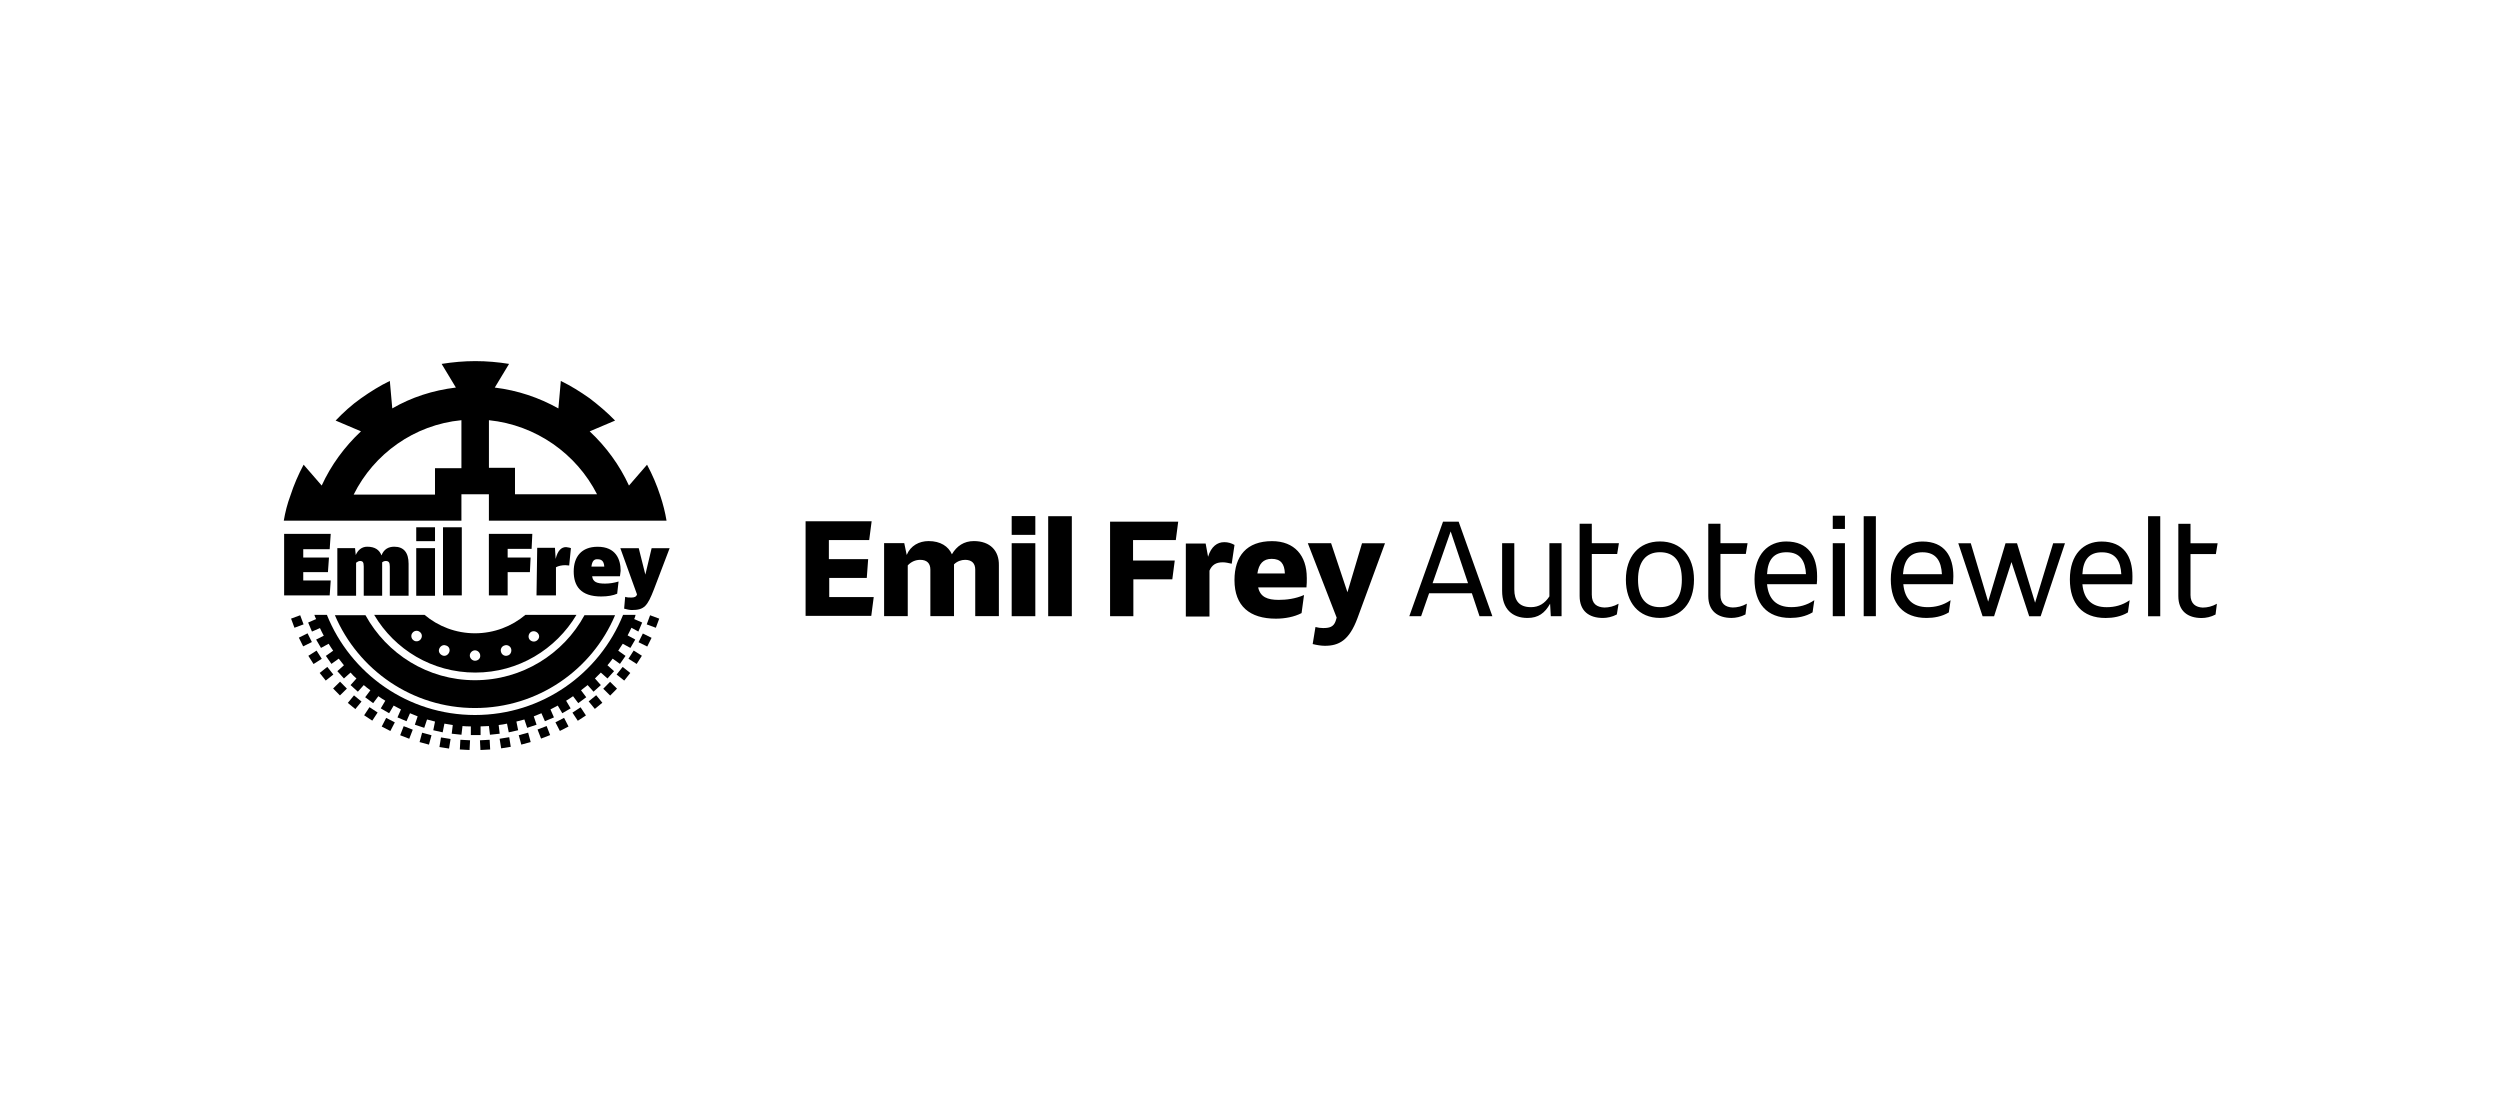 <svg width="450" height="200" viewBox="0 0 450 200" fill="none" xmlns="http://www.w3.org/2000/svg">
<rect width="450" height="200" fill="white"/>
<path d="M394.292 107.047V99.728H398.857L399.171 97.789H394.292V94.287H392.1V107.3C392.1 109.988 393.79 111.243 396.291 111.243C397.04 111.243 397.981 111.056 398.796 110.616L399.044 108.677C398.168 109.178 397.293 109.365 396.478 109.365C395.288 109.305 394.287 108.738 394.287 107.052M386.653 110.929H388.845V92.91H386.653V110.929ZM378.332 99.414C380.838 99.414 381.713 101.039 381.835 103.357H374.83C374.956 100.73 376.08 99.414 378.332 99.414ZM383.839 103.732C383.839 100.163 382.275 97.475 378.272 97.475C375.077 97.475 372.577 99.728 372.577 104.294C372.577 108.611 374.769 111.238 379.021 111.238C380.337 111.238 381.774 110.99 383.024 110.236L383.338 108.044C381.961 108.981 380.584 109.294 379.208 109.294C376.515 109.294 375.077 107.857 374.83 105.164H383.779C383.839 104.85 383.839 104.162 383.839 103.727M356.87 110.924H358.935L362.064 101.166L365.253 110.924H367.318L371.696 97.784H369.57L366.316 108.485L363.061 97.784H360.996L357.868 108.297L354.74 97.784H352.488L356.866 110.924H356.87ZM346.043 99.409C348.549 99.409 349.42 101.034 349.547 103.352H342.536C342.724 100.725 343.853 99.409 346.039 99.409M351.606 103.727C351.606 100.158 350.042 97.471 346.039 97.471C342.85 97.471 340.345 99.723 340.345 104.288C340.345 108.606 342.536 111.233 346.788 111.233C348.104 111.233 349.541 110.985 350.791 110.231L351.105 108.039C349.728 108.976 348.352 109.289 346.975 109.289C344.283 109.289 342.845 107.852 342.597 105.159H351.546C351.546 104.845 351.606 104.157 351.606 103.722M335.465 110.919H337.657V92.91H335.465V110.929V110.919ZM329.897 110.919H332.089V97.779H329.897V110.919ZM329.897 95.213H332.089V92.834H329.897V95.213ZM321.576 99.404C324.082 99.404 324.957 101.029 325.078 103.347H318.069C318.194 100.72 319.319 99.404 321.571 99.404M327.078 103.722C327.078 100.153 325.514 97.466 321.511 97.466C318.321 97.466 315.815 99.718 315.815 104.283C315.815 108.601 318.007 111.228 322.26 111.228C323.576 111.228 325.013 110.98 326.263 110.226L326.577 108.034C325.2 108.971 323.823 109.284 322.447 109.284C319.754 109.284 318.316 107.847 318.069 105.154H327.018C327.078 104.84 327.078 104.152 327.078 103.717M309.681 107.032V99.713H314.247L314.561 97.774H309.681V94.272H307.49V107.285C307.49 109.973 309.18 111.228 311.68 111.228C312.429 111.228 313.371 111.041 314.186 110.6L314.434 108.662C313.558 109.163 312.683 109.35 311.868 109.35C310.618 109.289 309.676 108.723 309.676 107.037M298.788 109.289C296.222 109.289 294.845 107.599 294.845 104.344C294.845 101.09 296.283 99.399 298.788 99.399C301.415 99.399 302.732 101.09 302.732 104.344C302.732 107.599 301.355 109.289 298.788 109.289ZM298.788 111.228C302.605 111.228 304.918 108.535 304.918 104.344C304.918 100.153 302.605 97.46 298.788 97.46C294.972 97.46 292.659 100.214 292.659 104.344C292.659 108.474 294.972 111.228 298.788 111.228ZM286.524 107.037V99.718H291.09L291.404 97.779H286.524V94.277H284.333V107.29C284.333 109.978 286.023 111.233 288.523 111.233C289.272 111.233 290.214 111.046 291.029 110.605L291.343 108.667C290.467 109.168 289.592 109.355 288.777 109.355C287.46 109.294 286.524 108.728 286.524 107.042M278.892 97.779V107.351C278.077 108.601 277.014 109.289 275.575 109.289C273.45 109.289 272.574 108.1 272.574 106.101V97.779H270.382V106.354C270.382 109.608 272.2 111.233 274.949 111.233C276.887 111.233 278.077 110.357 279.017 108.667L279.144 110.919H281.082V97.779H278.892ZM257.865 104.977L261.119 95.653L264.247 104.977H257.865ZM266.313 110.919H268.626L262.557 93.902H259.743L253.674 110.919H255.8L257.237 106.789H264.936L266.313 110.919ZM245.166 97.779L242.539 106.602L242.29 105.853L239.597 97.779H235.406L240.599 111.172L240.412 111.8C240.038 112.863 239.284 113.05 238.16 113.05C237.72 113.05 237.224 112.989 236.783 112.863L236.282 115.93C237.032 116.118 237.846 116.244 238.474 116.244C240.98 116.244 242.852 115.308 244.355 111.238L249.301 97.784H245.17L245.166 97.779ZM228.897 100.593C230.522 100.593 231.211 101.469 231.276 103.221H226.331C226.579 101.469 227.395 100.593 228.897 100.593ZM235.219 103.975C235.219 100.032 233.027 97.405 228.963 97.405C224.398 97.405 222.206 100.097 222.206 104.415C222.206 109.107 224.96 111.36 229.652 111.36C231.276 111.36 232.967 111.046 234.283 110.357L234.724 107.103C233.16 107.791 231.534 107.978 230.157 107.978C228.154 107.978 226.842 107.477 226.468 105.726H235.163C235.225 105.286 235.225 104.476 235.225 103.975M220.333 97.592C219.143 97.592 218.02 98.341 217.453 100.219L217.018 97.84H213.449V110.98H217.706V102.719C218.141 101.717 218.835 101.216 220.085 101.216C220.647 101.216 221.087 101.343 221.71 101.469L222.211 98.088C221.649 97.774 221.082 97.587 220.333 97.587M211.637 97.273L212.078 93.897H199.813V110.914H204.005V104.283H211.015L211.455 100.902H203.949V97.212H211.642V97.273H211.637ZM188.672 110.914H192.929V92.91H188.672V110.929V110.914ZM182.102 110.914H186.359V97.774H182.102V110.914ZM182.102 96.271H186.359V92.89H182.102V96.271ZM175.284 97.395C173.533 97.395 172.217 98.27 171.341 99.773C170.714 98.336 169.276 97.395 167.151 97.395C165.46 97.395 163.896 98.21 163.208 99.895L162.767 97.769H159.138V110.909H163.395V101.773C164.023 101.084 164.832 100.771 165.647 100.771C166.837 100.771 167.465 101.398 167.465 102.522V110.909H171.722V101.586C172.283 101.024 173.037 100.771 173.725 100.771C174.915 100.771 175.542 101.398 175.542 102.522V110.909H179.799V101.773C179.86 99.146 178.235 97.395 175.295 97.395M149.262 107.533V104.03H156.02L156.268 100.649H149.197V97.207H156.455L156.895 93.831H145.006V110.854H156.83L157.27 107.472H149.262V107.533Z" fill="black"/>
<path d="M83.056 93.72V88.962H88.002V93.72H119.976C119.728 92.216 119.348 90.718 118.847 89.215C118.22 87.276 117.41 85.398 116.468 83.647L113.214 87.403C111.523 83.713 109.083 80.392 106.143 77.644L110.713 75.705C109.336 74.268 107.772 72.952 106.143 71.702C104.452 70.512 102.766 69.449 100.949 68.573L100.509 73.519C97.067 71.58 93.19 70.264 89.059 69.763L91.631 65.501C89.692 65.187 87.627 65 85.562 65C83.497 65 81.492 65.187 79.493 65.501L82.059 69.758C77.929 70.259 74.052 71.509 70.61 73.514L70.169 68.569C68.352 69.444 66.667 70.507 64.976 71.697C63.286 72.886 61.787 74.263 60.411 75.7L64.976 77.639C62.035 80.392 59.596 83.708 57.905 87.398L54.651 83.642C53.714 85.393 52.899 87.271 52.272 89.21C51.71 90.713 51.335 92.211 51.082 93.715H83.056V93.72ZM88.002 75.635C96.51 76.51 103.769 81.703 107.464 88.962H92.699V84.204H88.007V75.64L88.002 75.635ZM83.056 75.635V84.27H78.299V89.028H63.66C67.289 81.708 74.548 76.45 83.056 75.635Z" fill="black"/>
<path d="M51.143 96.099V107.174H59.343L59.53 104.481H54.585V102.983H59.029L59.216 100.356H54.585V98.852H59.343L59.53 96.099H51.143Z" fill="black"/>
<path d="M73.546 101.479V107.234H70.165V101.98C70.165 101.231 69.977 100.978 69.416 100.978C69.168 100.978 68.915 101.105 68.788 101.226V107.234H65.473V101.98C65.473 101.165 65.285 100.978 64.784 100.978C64.536 100.978 64.283 101.165 64.096 101.292V107.234H60.72V98.66H63.908L64.035 99.91C64.41 99.034 65.098 98.407 66.1 98.407C67.477 98.407 68.292 98.969 68.666 99.971C69.107 98.847 69.917 98.407 70.98 98.407C72.67 98.407 73.546 99.47 73.546 101.474" fill="black"/>
<path d="M78.303 94.909H74.922V97.409H78.303V94.909Z" fill="black"/>
<path d="M78.303 98.665H74.922V107.239H78.303V98.665Z" fill="black"/>
<path d="M83.122 94.909H79.741V107.173H83.122V94.909Z" fill="black"/>
<path d="M91.378 98.791V100.356H95.508L95.382 102.983H91.378V107.174H87.997V96.099H95.817L95.69 98.791H91.373H91.378ZM102.766 98.665L102.453 101.793C102.265 101.793 102.017 101.732 101.764 101.732C101.137 101.732 100.514 101.859 100.074 102.107V107.174H96.571L96.698 98.599H99.891L100.018 100.604C100.392 99.04 101.081 98.478 101.896 98.478C102.144 98.538 102.458 98.538 102.772 98.665M111.594 103.732H106.588C106.714 104.734 107.403 105.048 108.901 105.048C109.716 105.048 110.526 104.921 111.341 104.673L111.093 106.865C110.404 107.179 109.402 107.366 108.213 107.366C104.523 107.366 103.268 105.488 103.268 102.861C103.268 100.234 104.644 98.417 107.585 98.417C110.84 98.417 111.715 100.669 111.715 102.734C111.655 103.048 111.655 103.423 111.589 103.737M106.456 101.985H108.77C108.709 100.862 108.142 100.669 107.58 100.669C106.952 100.609 106.578 100.983 106.456 101.985Z" fill="black"/>
<path d="M120.538 98.665L117.723 106.05C116.534 109.117 115.972 109.806 113.72 109.806C113.406 109.806 112.718 109.679 112.343 109.558L112.53 107.432C112.905 107.558 113.219 107.558 113.659 107.558C114.16 107.558 114.535 107.432 114.661 106.996L111.66 98.675H114.975L116.164 103.428L117.293 98.675H120.548L120.538 98.665Z" fill="black"/>
<path d="M94.571 110.676C92.132 112.741 88.938 113.991 85.496 113.991C82.054 113.991 78.865 112.741 76.42 110.676H67.35C71.04 116.932 77.802 121.063 85.557 121.063C93.311 121.063 100.073 116.872 103.763 110.676H94.566H94.571ZM75.737 115.054C75.423 115.49 74.801 115.556 74.421 115.242C73.986 114.928 73.92 114.305 74.234 113.926C74.547 113.49 75.17 113.425 75.55 113.738C75.99 114.052 76.051 114.614 75.737 115.054ZM80.87 117.368C80.682 117.869 80.181 118.182 79.68 117.995C79.179 117.808 78.865 117.307 79.052 116.806C79.24 116.305 79.741 115.991 80.242 116.178C80.804 116.305 81.057 116.866 80.87 117.368ZM85.501 118.932C85 118.932 84.564 118.491 84.564 117.995C84.564 117.499 85.005 117.059 85.501 117.059C85.997 117.059 86.437 117.499 86.437 117.995C86.498 118.496 86.063 118.932 85.501 118.932ZM91.383 117.995C90.881 118.182 90.32 117.869 90.193 117.368C90.006 116.866 90.32 116.305 90.821 116.178C91.322 115.991 91.884 116.305 92.01 116.806C92.137 117.307 91.884 117.869 91.383 117.995ZM96.636 115.302C96.201 115.616 95.634 115.49 95.32 115.115C95.007 114.675 95.133 114.113 95.508 113.799C95.943 113.485 96.51 113.612 96.824 113.986C97.198 114.427 97.072 114.989 96.636 115.302Z" fill="black"/>
<path d="M82.863 133.157L82.771 134.906L84.519 134.999L84.612 133.25L82.863 133.157Z" fill="black"/>
<path d="M79.376 132.736L79.099 134.466L80.828 134.742L81.105 133.013L79.376 132.736Z" fill="black"/>
<path d="M75.981 131.885L75.523 133.575L77.213 134.033L77.671 132.343L75.981 131.885Z" fill="black"/>
<path d="M72.665 130.71L72.031 132.343L73.664 132.977L74.297 131.344L72.665 130.71Z" fill="black"/>
<path d="M69.51 129.222L68.707 130.779L70.264 131.581L71.067 130.025L69.51 129.222Z" fill="black"/>
<path d="M66.508 127.29L65.546 128.753L67.009 129.716L67.972 128.252L66.508 127.29Z" fill="black"/>
<path d="M63.719 125.169L62.607 126.523L63.961 127.634L65.072 126.28L63.719 125.169Z" fill="black"/>
<path d="M61.21 122.701L59.962 123.929L61.19 125.178L62.438 123.949L61.21 122.701Z" fill="black"/>
<path d="M58.914 120.042L57.544 121.132L58.633 122.503L60.004 121.413L58.914 120.042Z" fill="black"/>
<path d="M56.979 117.106L55.5 118.045L56.439 119.524L57.917 118.585L56.979 117.106Z" fill="black"/>
<path d="M55.361 113.999L53.792 114.777L54.57 116.346L56.139 115.568L55.361 113.999Z" fill="black"/>
<path d="M54.036 110.744L52.393 111.352L53.001 112.994L54.643 112.387L54.036 110.744Z" fill="black"/>
<path d="M88.139 133.159L86.39 133.251L86.482 135L88.231 134.907L88.139 133.159Z" fill="black"/>
<path d="M91.66 132.697L89.931 132.973L90.208 134.703L91.937 134.426L91.66 132.697Z" fill="black"/>
<path d="M95.066 131.88L93.376 132.338L93.834 134.029L95.524 133.571L95.066 131.88Z" fill="black"/>
<path d="M98.391 130.682L96.758 131.315L97.392 132.948L99.025 132.315L98.391 130.682Z" fill="black"/>
<path d="M101.532 129.212L99.975 130.015L100.778 131.571L102.334 130.769L101.532 129.212Z" fill="black"/>
<path d="M104.504 127.314L103.041 128.276L104.003 129.74L105.467 128.777L104.504 127.314Z" fill="black"/>
<path d="M107.312 125.138L105.958 126.25L107.07 127.603L108.423 126.492L107.312 125.138Z" fill="black"/>
<path d="M109.813 122.725L108.584 123.973L109.832 125.202L111.061 123.954L109.813 122.725Z" fill="black"/>
<path d="M112.078 120.047L110.989 121.418L112.36 122.507L113.449 121.136L112.078 120.047Z" fill="black"/>
<path d="M114.062 117.096L113.123 118.574L114.601 119.513L115.54 118.035L114.062 117.096Z" fill="black"/>
<path d="M115.712 114.031L114.935 115.6L116.504 116.377L117.282 114.808L115.712 114.031Z" fill="black"/>
<path d="M117.017 110.748L116.409 112.391L118.052 112.998L118.66 111.356L117.017 110.748Z" fill="black"/>
<path d="M114.904 113.683L115.593 112.058L114.155 111.431C114.282 111.182 114.343 110.929 114.403 110.681H112.151C107.894 121.255 97.573 128.701 85.496 128.701C73.419 128.701 63.093 121.255 58.842 110.681H56.589C56.65 110.929 56.776 111.182 56.903 111.431L55.466 112.058L56.154 113.683L57.592 113.055C57.779 113.496 58.027 113.931 58.28 114.432L56.903 115.12L57.779 116.624L59.156 115.875C59.409 116.315 59.717 116.75 59.97 117.125L58.654 118.061L59.657 119.499L60.973 118.557C61.286 118.932 61.6 119.372 61.909 119.747L60.72 120.81L61.909 122.126L63.099 121.063C63.412 121.437 63.787 121.812 64.162 122.126L63.099 123.315L64.415 124.505L65.478 123.315C65.852 123.629 66.227 123.943 66.667 124.252L65.731 125.502L67.168 126.565L68.105 125.315C68.545 125.628 68.919 125.876 69.355 126.13L68.54 127.506L70.043 128.382L70.858 127.005C71.293 127.258 71.734 127.446 72.174 127.694L71.546 129.131L73.171 129.819L73.799 128.382C74.239 128.569 74.735 128.756 75.176 128.944L74.674 130.447L76.365 131.009L76.866 129.506C77.367 129.632 77.808 129.759 78.304 129.88L77.99 131.444L79.68 131.819L79.994 130.255C80.495 130.316 80.996 130.442 81.498 130.503L81.31 132.067L83.062 132.254L83.249 130.69C83.75 130.751 84.251 130.751 84.752 130.751V132.315H86.504V130.751C87.005 130.751 87.506 130.69 88.007 130.69L88.194 132.254L89.945 132.067L89.758 130.503C90.259 130.442 90.76 130.376 91.261 130.255L91.575 131.819L93.266 131.444L92.952 129.88C93.453 129.754 93.954 129.627 94.39 129.506L94.891 131.009L96.581 130.447L96.08 128.944C96.581 128.756 97.017 128.569 97.457 128.382L98.085 129.819L99.709 129.131L99.082 127.694C99.517 127.446 99.957 127.258 100.398 127.005L101.213 128.382L102.716 127.506L101.901 126.13C102.336 125.881 102.777 125.568 103.151 125.315L104.088 126.565L105.525 125.502L104.584 124.252C104.958 123.938 105.399 123.624 105.773 123.315L106.836 124.505L108.152 123.315L107.089 122.126C107.464 121.751 107.778 121.437 108.152 121.063L109.342 122.126L110.531 120.81L109.342 119.747C109.656 119.372 109.969 118.998 110.278 118.557L111.594 119.499L112.596 118.061L111.28 117.125C111.528 116.684 111.842 116.31 112.095 115.875L113.472 116.624L114.348 115.12L112.971 114.371C113.219 113.931 113.406 113.496 113.659 112.995L114.909 113.683H114.904Z" fill="black"/>
<path d="M85.496 122.439C76.987 122.439 69.603 117.687 65.786 110.737H60.279C64.47 120.562 74.168 127.445 85.496 127.445C96.824 127.445 106.583 120.562 110.713 110.737H105.206C101.45 117.681 94.005 122.439 85.496 122.439Z" fill="black"/>
</svg>
